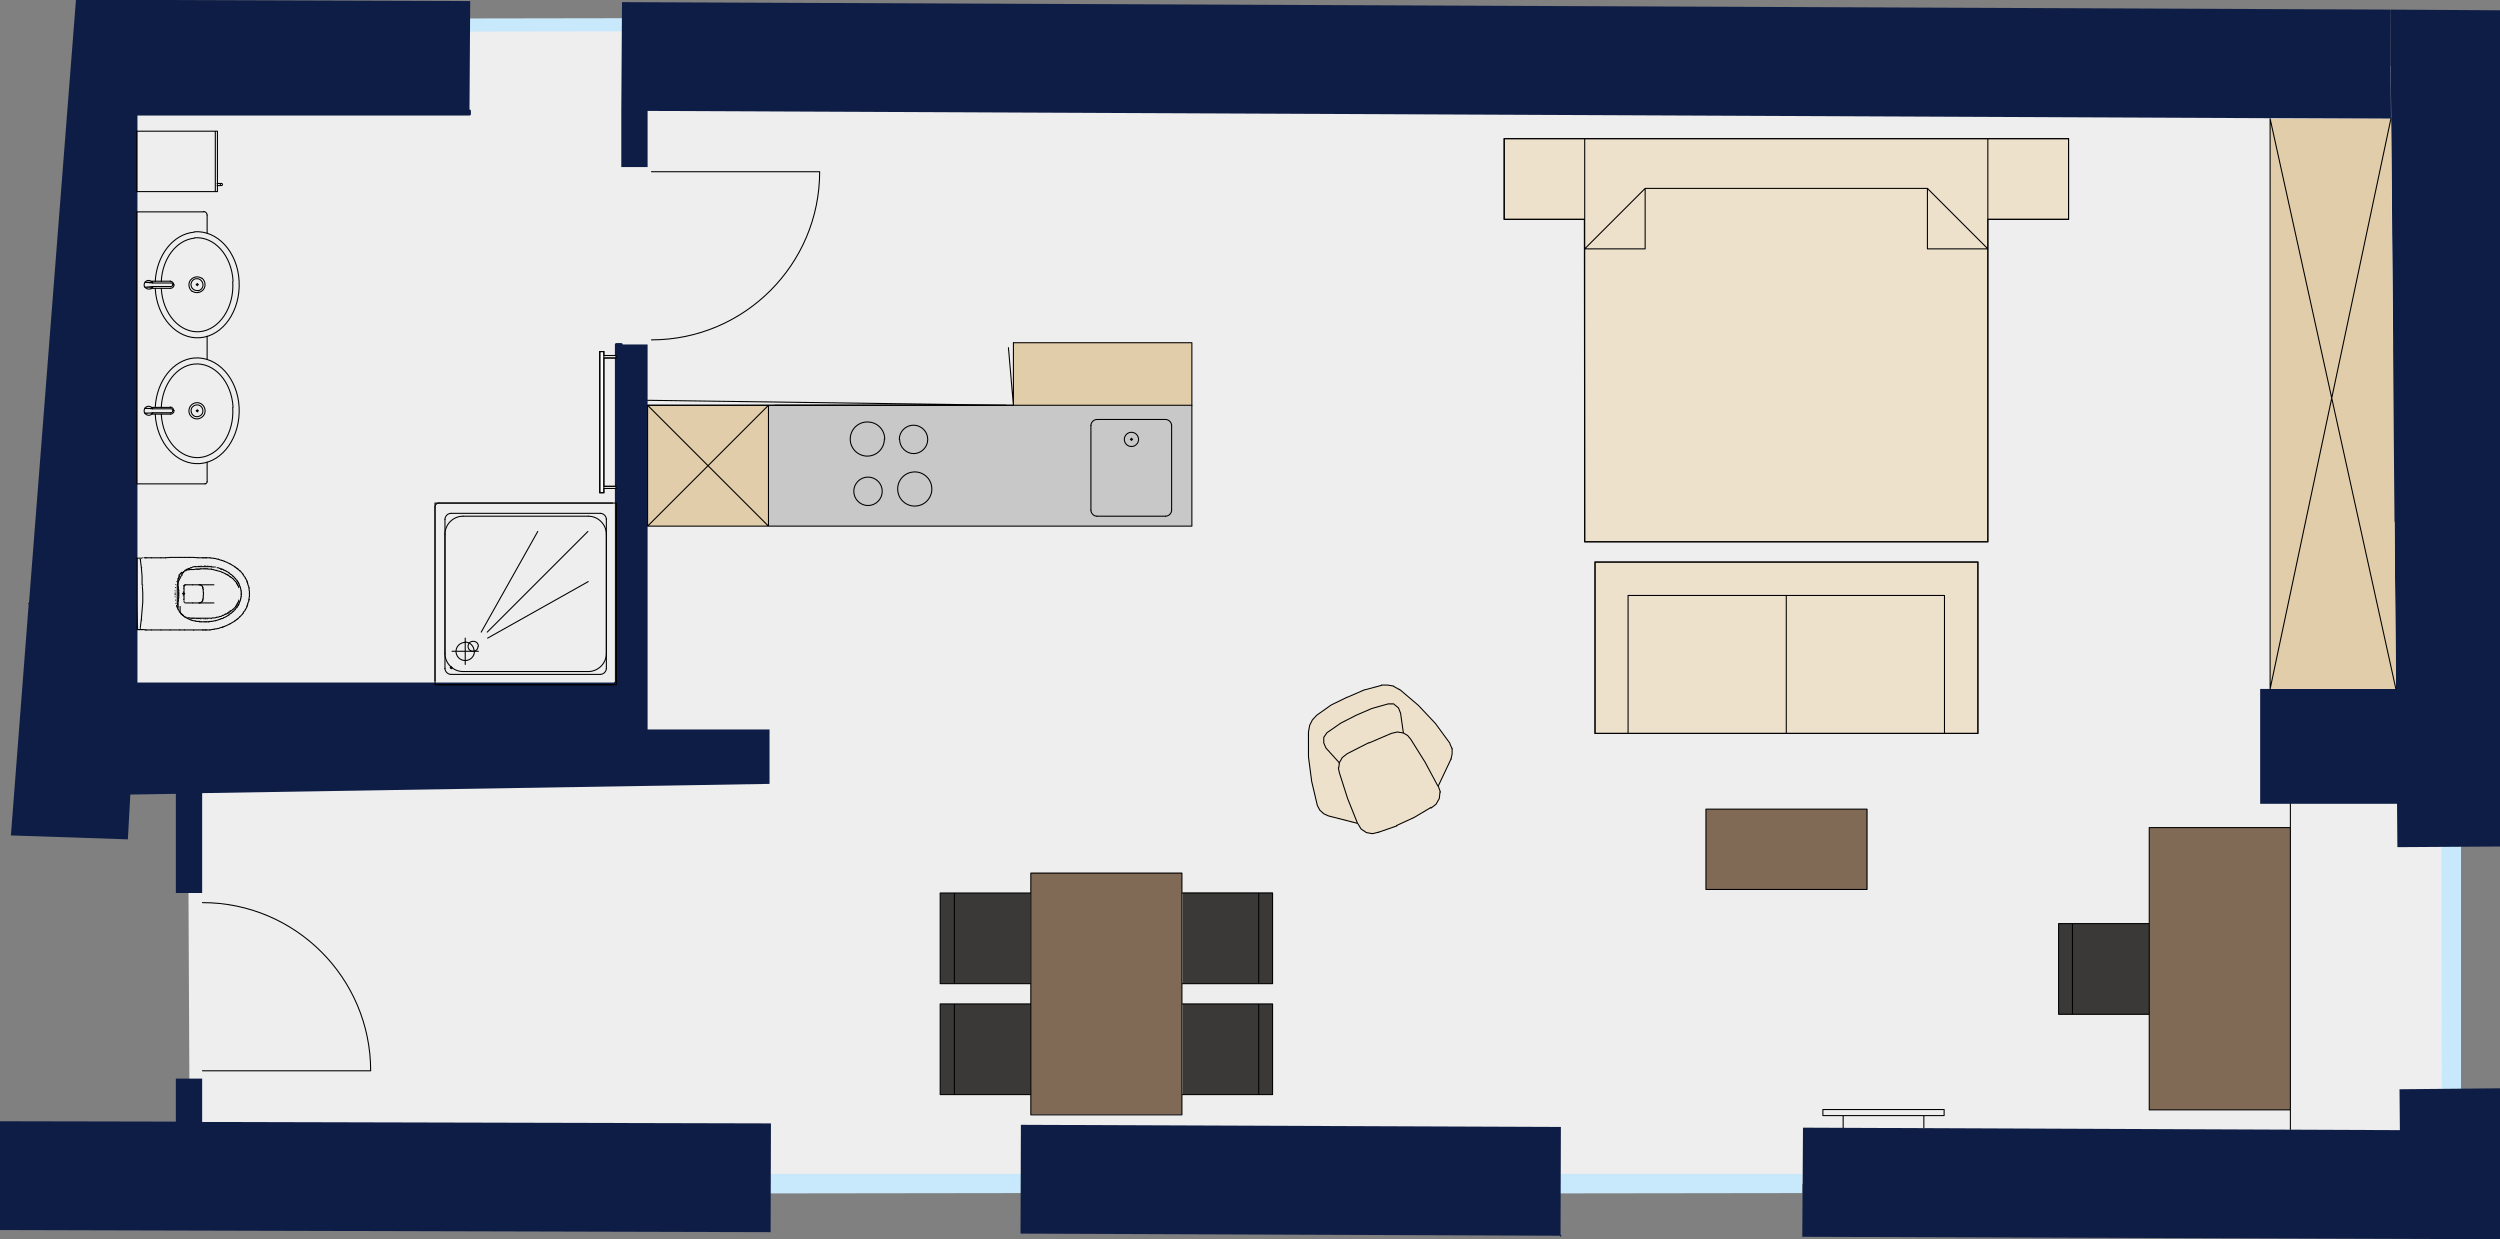<?xml version="1.0" encoding="UTF-8"?>
<svg preserveAspectRatio="xMidYMid slice" width="700px" height="347px" xmlns="http://www.w3.org/2000/svg" id="Ebene_1" data-name="Ebene 1" version="1.1" viewBox="0 0 703.7 348.6">
  <rect x="0" y="0" width="703.7" height="348.6" fill="#808080" stroke="none"/>
  <defs>
    <style>
      .cls-1 {
        fill: #fff;
      }

      .cls-1, .cls-2, .cls-3, .cls-4, .cls-5 {
        stroke: #000;
      }

      .cls-1, .cls-2, .cls-4, .cls-5 {
        stroke-width: .3px;
      }

      .cls-1, .cls-4, .cls-5 {
        stroke-miterlimit: 10;
      }

      .cls-6 {
        fill: #eee;
      }

      .cls-6, .cls-7, .cls-8, .cls-9, .cls-10, .cls-11, .cls-12, .cls-13 {
        stroke-width: 0px;
      }

      .cls-2 {
        stroke-linecap: round;
        stroke-linejoin: round;
      }

      .cls-2, .cls-4 {
        fill: none;
      }

      .cls-3 {
        fill: #8c6e32;
        stroke-miterlimit: 10;
        stroke-width: .3px;
      }

      .cls-7 {
        fill: #c8e8fb;
      }

      .cls-7, .cls-8 {
        fill-rule: evenodd;
      }

      .cls-8 {
        fill: #0e1d45;
      }

      .cls-9 {
        fill: #3a3938;
      }

      .cls-10 {
        fill: #806a56;
      }

      .cls-11 {
        fill: #e2cdaa;
      }

      .cls-12 {
        fill: #c8c8c8;
      }

      .cls-5, .cls-13 {
        fill: #eee1cc;
      }
    </style>
  </defs>
  <g id="BGs_Aps" data-name="BGs Aps">
    <path class="cls-6" d="M37.2,5.1l153.5,1.9,508.1,12.2,4.9,137.8-15.3,75.4,2.2,92.3s-33,10.7-34.3,11.1-137.8-2.7-137.8-2.7h-222.1l-243.7-.9.9-8.3-.5-106.3-20.7-6.8-3.1-74.8L37.1,5.3v-.2Z"></path>
  </g>
  <g id="Glas">
    <polyline class="cls-7" points="127.1 5.2 188.1 5.1 188.1 8.8 127.1 8.9 127.1 5.2"></polyline>
    <polyline class="cls-7" points="687.1 307.4 687 234 692.5 234 692.5 307.4 687.1 307.4"></polyline>
    <polyline class="cls-7" points="507.2 335.6 433.9 335.7 433.9 330.2 507.2 330.2 507.2 335.6"></polyline>
    <polyline class="cls-7" points="288.6 335.6 215.2 335.7 215.2 330.2 288.6 330.2 288.6 335.6"></polyline>
  </g>
  <g id="Mauern">
    <g>
      <polygon class="cls-8" points="439.2 347.3 439.3 317 287.4 316.4 287.3 347 439 347.6 439.2 347.9 439.5 347.6 439.2 347.3 439.2 347.3"></polygon>
      <path class="cls-8" d="M36.2,236.1l.7-12.6,12.8-.2v27.9h7.4v-28.1l159.6-2.6v-15.3h-34.3v-108.3h-7c0-.2-.2-.4-.4-.4h-1.4c-.2,0-.4.2-.4.4v94.8l-.3.3H38.9v-14.7c.1,0,.2-.1.2-.2l-.2-6.7V32.5h93.4c.2,0,.4-.2.4-.4v-.9c0-.2-.2-.4-.4-.4s0,0,0,0l.2-30.5L44.6,0h-23c0-.1-13.2,169.5-13.2,169.5h0l-.3.2.2.3-5,65,32.8,1.1h0ZM117.8,31.2l-77-.5h0l77,.5Z"></path>
      <polygon class="cls-8" points="706.5 318 706.4 306.1 675.2 306.4 675.3 317.9 507.4 317.2 507.2 347.9 706.9 348.6 707 318 685.1 317.9 706.5 318"></polygon>
      <polygon class="cls-8" points="175 47 182.4 47 182.4 31.2 672.8 33.4 672.6 2.7 175.2 .6 175 31.2 175 31.2 175 47"></polygon>
      <polygon class="cls-8" points="57.1 303.4 49.7 303.4 49.7 315.5 .2 315.4 0 346 217 346.6 217.1 316 57.1 315.6 57.1 303.4"></polygon>
      <polygon class="cls-8" points="673.4 95.7 673.4 146.8 673.8 146.8 674.2 193.8 636 193.8 636 226.1 674.5 226.1 674.6 238.3 705.8 238.1 705.3 189.2 725.2 189 724.8 142.4 724.4 142.4 724.4 95.7 724.4 95.7 723.7 10.3 703.8 10.3 704.5 95.7 704.5 95.7 703.8 2.9 672.6 2.7 673.4 95.7 673.4 95.7"></polygon>
    </g>
  </g>
  <g id="BGs_Möbel" data-name="BGs Möbel">
    <rect class="cls-5" x="448.9" y="158.1" width="107.7" height="48.2"></rect>
    <polygon class="cls-5" points="446 152.4 559.4 152.4 559.4 61.7 582.1 61.7 582.1 39 423.4 39 423.4 61.7 445.9 61.7 446 152.4"></polygon>
    <polygon class="cls-11" points="638.8 33.4 638.8 193.8 674.2 193.8 672.8 33.4 638.8 33.4"></polygon>
    <rect class="cls-11" x="285.3" y="96.4" width="50.2" height="17.6"></rect>
    <rect class="cls-11" x="182.4" y="114" width="34" height="34"></rect>
    <rect class="cls-12" x="216.4" y="114" width="119.1" height="34"></rect>
    <rect class="cls-10" x="480.1" y="227.6" width="45.4" height="22.7"></rect>
    <polygon class="cls-13" points="388.3 234.2 392.8 232.6 396.5 230.9 399.8 229.1 403.4 226.9 404.6 225.6 405 225 405.4 222.8 405.1 221.6 401.9 215.9 405 220.7 406.7 217 408.3 213.8 408.6 210.3 406.5 207.1 402.7 202.3 399.6 199 397 196.7 393.7 194 391.4 192.7 389.2 192.7 387 193.2 383.9 194 380.2 195.7 377.1 197.2 373.4 199.2 370.4 201.4 369 203.1 368.5 204.2 367.9 206.7 368.2 213.2 369.2 220.3 370.8 226.9 371.4 228 372.2 228.9 373.5 229.7 376.6 230.5 382.1 231.8 383.1 233.4 384.5 234.4 385.4 234.6 386.3 234.7 388.3 234.2"></polygon>
    <rect class="cls-10" x="290.2" y="245.5" width="42.5" height="68"></rect>
    <rect class="cls-9" x="332.9" y="251.1" width="25.4" height="25.6"></rect>
    <rect class="cls-9" x="332.9" y="282.4" width="25.4" height="25.5"></rect>
    <rect class="cls-9" x="264.7" y="251.2" width="25.4" height="25.5"></rect>
    <rect class="cls-9" x="264.7" y="282.4" width="25.5" height="25.5"></rect>
    <rect class="cls-9" x="579.3" y="259.8" width="25.6" height="25.6"></rect>
    <rect class="cls-10" x="604.8" y="232.8" width="39.7" height="79.4"></rect>
  </g>
  <g id="Möbel_etc." data-name="Möbel etc.">
    <line class="cls-4" x1="218.1" y1="114" x2="283.3" y2="114"></line>
    <path class="cls-2" d="M244.2,128.3c2.7,0,4.8-2.2,4.8-4.8M239.4,123.5c0,2.7,2.2,4.8,4.8,4.8M244.2,118.7c-2.7,0-4.8,2.2-4.8,4.8M249.1,123.5c0-2.7-2.2-4.8-4.8-4.8"></path>
    <path class="cls-2" d="M262.3,136.9c-.3-2.6-2.8-4.5-5.4-4.1M258.2,142.3c2.6-.3,4.5-2.8,4.1-5.4M252.8,138.2c.3,2.6,2.8,4.5,5.4,4.1M256.9,132.8c-2.6.3-4.5,2.8-4.1,5.4"></path>
    <path class="cls-2" d="M257.2,127.6c2.2,0,4-1.8,4-4M253.3,123.6c0,2.2,1.8,4,4,4M257.2,119.6c-2.2,0-4,1.8-4,4M261.2,123.6c0-2.2-1.8-4-4-4"></path>
    <path class="cls-2" d="M244.4,142.2c2.2,0,4-1.8,4-4M240.4,138.2c0,2.2,1.8,4,4,4M244.4,134.2c-2.2,0-4,1.8-4,4M248.4,138.2c0-2.2-1.8-4-4-4"></path>
    <path class="cls-2" d="M329.8,119.7c0-.9-.8-1.7-1.7-1.7"></path>
    <path class="cls-2" d="M328.1,145.2c.9,0,1.7-.8,1.7-1.7"></path>
    <path class="cls-2" d="M307.1,143.5c0,.9.8,1.7,1.7,1.7"></path>
    <path class="cls-2" d="M308.8,118c-.9,0-1.7.8-1.7,1.7"></path>
    <path class="cls-2" d="M318.5,121.6c-1.1,0-2,.9-2,2M320.5,123.6c0-1.1-.9-2-2-2M318.5,125.6c1.1,0,2-.9,2-2M316.5,123.6c0,1.1.9,2,2,2"></path>
    <path class="cls-2" d="M335.5,145.2v2.8M335.5,114v31.2M301.5,148h34M335.5,114h-34M308.8,118h19.3M307.1,143.5v-23.8M328.1,145.2h-19.3M329.8,119.7v23.8M268,114h33.5M301.5,148h-33.5M234,148h34M234,114h34M216.4,116.8v-2.8M216.4,148v-2.8M216.4,114h17.6M234,148h-17.6M182.4,148l34-34M216.4,148h-34v-34h34v34l-34-34"></path>
    <polyline class="cls-2" points="285.3 96.4 335.5 96.4 335.5 114"></polyline>
    <path class="cls-2" d="M67,160h0M66.8,159.8h0M66.3,159.5h0M64.9,158.6h0M63.4,157.9h0M62.9,157.7h0M62.6,157.6h0M61.7,157.3h0M60.5,157.1h0M59.3,156.9h0M58.4,156.9h0M58.1,156.9h0M57.9,156.9h0M57.5,156.9h0M57.2,156.9h0M55.9,156.8h0M53.4,156.8h0M52.1,156.8h0M50.8,156.8h0M48.1,156.8h0M46.8,156.9h0M45.5,156.9h0M42.8,156.9h0M41.4,156.9h0M41.1,156.9h0M40.4,156.9h0M40.1,157h0M40,157h0M40,157h0M39.8,157h0M39.6,157h0M39.5,157h0M39.3,157h0M39.1,157h0M39,157h0M38.9,157h0M38.8,157h0M38.8,157h0M38.7,157h0M38.7,157.1h0M38.7,157.1h0M56.2,164.5h4.2M56.2,169.6h4.2M38.8,157v20.1"></path>
    <path class="cls-2" d="M39.3,177.1h0M39.5,177.1h0M39.6,177.1h0M39.8,177.1h0M40,177.1h0M40.1,177.1h0M40.1,177.1h0M40.4,177.1h0M41.1,177.2h0M41.4,177.2h0M42.8,177.2h0M45.5,177.2h0M48.1,177.2h0M50.8,177.2h0M52.1,177.2h0M54.7,177.3h0M57.2,177.2h0M57.5,177.2h0M57.9,177.2h0M58.1,177.2h0M58.4,177.2h0M59.3,177.2h0M60.5,177h0M61.7,176.8h0M62.6,176.5h0M62.9,176.4h0M63.4,176.2h0M64.9,175.5h0M66.3,174.6h0M66.8,174.3h0M67,174.1h0M67.7,173.5h0M68.6,172.5h0M69.3,171.5h0M69.7,170.6h0M69.8,170.3h0M69.9,169.9h0M70.3,168.7h0M70.4,167.5h0M70.4,167h0M70.4,166.6h0M70.3,165.4h0M69.9,164.1h0M69.8,163.7h0M69.7,163.5h0M69.3,162.6h0M68.6,161.5h0M67.7,160.6h0"></path>
    <polyline class="cls-2" points="40.8 156.9 41.1 156.9 41.4 156.9 42.8 156.9 44.1 156.9 45.5 156.9 46.8 156.9 48.1 156.8 49.5 156.8 50.8 156.8 52.1 156.8 53.4 156.8 54.7 156.8 55.9 156.9 57.2 156.9 57.5 156.9 57.7 156.9 57.9 156.9 58.1 156.9 58.5 156.9 58.9 156.9 59.1 156.9 59.4 156.9 59.6 157 59.9 157 60.2 157 60.5 157.1 60.8 157.1 61.1 157.2 61.4 157.3 61.7 157.3 61.9 157.4 62.1 157.5 62.5 157.6 62.9 157.7 63.1 157.8 63.4 157.9 64.1 158.2 64.3 158.3 64.5 158.4 64.7 158.5 64.9 158.6 65.1 158.7 65.3 158.8 65.4 158.9 65.6 159 66.3 159.4 66.5 159.6 66.8 159.8 66.9 159.9 67.1 160"></polyline>
    <polyline class="cls-2" points="67.1 160 67.4 160.3 67.5 160.4 67.6 160.5 67.7 160.5 67.8 160.6 68 160.8 68.2 161.1 68.3 161.2 68.4 161.3 68.5 161.4 68.6 161.6 68.7 161.7 68.7 161.8 68.8 161.9 68.9 162.1 69.1 162.3 69.2 162.5 69.2 162.6 69.3 162.7 69.4 162.8 69.4 162.9 69.5 163 69.7 163.4 69.7 163.6 69.8 163.7 69.8 163.9 69.9 164 69.9 164.2 70 164.5 70.1 164.8 70.2 164.9 70.2 165.1 70.2 165.2 70.3 165.4 70.3 165.5 70.3 165.7 70.3 165.8 70.3 166 70.4 166.3 70.4 166.6 70.4 166.8 70.4 167 70.4 167.3 70.4 167.5 70.4 167.8 70.3 168.1 70.3 168.3 70.3 168.4 70.3 168.6 70.3 168.7"></polyline>
    <polyline class="cls-2" points="70.3 168.7 70.2 168.9 70.2 169 70.2 169.2 70.1 169.3 70 169.6 69.9 169.9 69.9 170.1 69.8 170.2 69.8 170.3 69.7 170.5 69.7 170.7 69.5 171.1 69.4 171.2 69.4 171.3 69.3 171.4 69.2 171.5 69.2 171.6 69.1 171.8 68.9 172 68.8 172.1 68.7 172.3 68.7 172.4 68.6 172.5 68.5 172.7 68.4 172.8 68.3 172.9 68.2 173 68 173.2 67.8 173.4 67.7 173.5 67.6 173.6 67.5 173.7 67.4 173.8 67.1 174.1 66.9 174.2 66.8 174.3 66.5 174.5 66.3 174.7 65.6 175.1 65.4 175.2 65.3 175.3 65.1 175.4 64.9 175.5 64.7 175.6 64.5 175.7 64.3 175.8 64.1 175.9 63.4 176.2 63.1 176.3 62.9 176.4"></polyline>
    <polyline class="cls-2" points="62.9 176.4 62.5 176.5 62.1 176.6 61.9 176.7 61.7 176.8 61.4 176.8 61.1 176.9 60.8 176.9 60.5 177 60.2 177 59.9 177.1 59.6 177.1 59.4 177.2 59.1 177.2 58.9 177.2 58.5 177.2 58.1 177.2 57.9 177.2 57.7 177.2 57.5 177.2 57.2 177.2 54.7 177.2 52.1 177.2 50.8 177.2 49.5 177.2 48.1 177.2 46.8 177.2 45.5 177.2 44.1 177.2 42.8 177.2 41.4 177.2 41.1 177.2 40.8 177.1 40.4 177.1 40.1 177.1 40.1 177.1 40.1 177.1 40.1 177.1 40 177.1 40 177.1 39.9 177.1 39.8 177.1 39.7 177.1 39.6 177.1 39.5 177.1 39.5 177.1 39.4 177.1 39.3 177.1 39.2 177.1 39.1 177.1 39 177.1"></polyline>
    <path class="cls-2" d="M62.1,174.2h0M60.9,174.6h0M59.7,174.8h0M59.3,174.8h0M59,174.9h0M58.4,174.9h0M58.1,174.9h0M57.7,174.9h0M56.8,174.9h0M56.4,174.9h0M56.4,174.8h0M56.4,174.8h0M56.1,174.8h0M55.2,174.7h0M54,174.4h0M52.9,173.9h0M52.2,173.5h0M51.9,173.3h0M51.7,173.1h0M51.3,172.7h0M50.7,172h0M50.3,171.3h0M50,170.5h0M49.7,169.7h0M49.6,168.8h0M49.5,167.9h0M49.5,167.3h0M49.5,167.1h0M49.5,166.8h0M49.5,166.2h0M49.6,165.3h0M49.7,164.4h0M50,163.6h0M50.3,162.8h0M50.7,162.1h0M51.3,161.4h0M51.7,161h0M51.9,160.8h0"></path>
    <path class="cls-2" d="M55.2,159.4h0M56.1,159.3h0M56.4,159.3h0M56.4,159.3h0M56.4,159.3h0M56.8,159.2h0M57.7,159.2h0M58.1,159.2h0M58.7,159.2h0M59.3,159.3h0M59.7,159.3h0M60.9,159.5h0M62.1,159.9h0M62.5,160.1h0M62.5,160.1h0M62.5,160.1h0M62.7,160.1h0M63.2,160.4h0M63.9,160.7h0M64.6,161.1h0M65.2,161.6h0M65.8,162.1h0M66.4,162.7h0M66.9,163.3h0M67.2,163.8h0M67.3,163.9h0M67.4,164.1h0M67.6,164.7h0M67.9,165.4h0M68.1,166.2h0M68.1,166.8h0M68.1,167.1h0M68.1,167.3h0M68.1,167.9h0M67.9,168.7h0M67.6,169.4h0M67.4,170h0M67.3,170.2h0M67.2,170.3h0M66.9,170.8h0M66.4,171.4h0M65.8,172h0M65.2,172.5h0M64.6,173h0M63.9,173.4h0M63.2,173.7h0M62.7,174h0M62.5,174h0M62.5,174h0M62.5,174h0"></path>
    <path class="cls-2" d="M51.9,160.8h0v.2c-.1,0-.3.2-.3.2h0v.2h-.1c0,.1-.1.3-.1.3v.2c-.1,0-.3.2-.3.2v.2c-.1,0-.2.2-.2.2v.2c-.1,0-.2.2-.2.2v.2l-.2.2v.2l-.2.2v.4c-.1,0-.1.2-.1.2v.2c-.1,0-.1.2-.1.2v5.2c.1,0,.1.2.1.2M52.2,160.6h0M52.9,160.2h0M54,159.7h0"></path>
    <polyline class="cls-2" points="49.9 170.3 50 170.5 50 170.7 50.1 170.9 50.2 171.1 50.3 171.3 50.4 171.5 50.5 171.6 50.6 171.8 50.7 172 50.9 172.2 51 172.4 51.1 172.5 51.2 172.7 51.3 172.7 51.4 172.8 51.4 172.9 51.5 172.9 51.7 173.1 51.8 173.2 51.9 173.3 52.1 173.4 52.2 173.5 52.5 173.7 52.6 173.8 52.8 173.8 52.9 173.9 53 173.9 53.2 174.1 53.5 174.2 53.8 174.3 54 174.4 54.3 174.5 54.6 174.6 54.9 174.6 55.2 174.7 55.4 174.7 55.5 174.8 55.6 174.8 56.1 174.8 56.2 174.8 56.4 174.8 56.4 174.8 56.4 174.9 56.8 174.9 57.3 174.9 57.7 174.9 58.1 174.9 58.4 174.9 58.7 174.9 59 174.9"></polyline>
    <polyline class="cls-2" points="59 174.9 59.3 174.8 59.5 174.8 59.8 174.8 60.3 174.7 60.6 174.6 60.9 174.6 61.2 174.5 61.5 174.4 62.1 174.2 62.3 174.1 62.5 174 62.5 174 62.5 174 62.7 174 63 173.9 63.3 173.7 63.6 173.6 63.9 173.4 64.3 173.2 64.6 173 64.9 172.7 65.1 172.6 65.2 172.5 65.4 172.4 65.5 172.3 65.7 172.1 65.8 172 66 171.9 66.1 171.7 66.2 171.6 66.4 171.4 66.5 171.3 66.6 171.1 66.7 171 66.9 170.9 66.9 170.7 67 170.6 67.2 170.4 67.3 170.2 67.3 170.1 67.4 170 67.5 169.7 67.6 169.6 67.6 169.6 67.6 169.4 67.7 169.2 67.8 169.1 67.8 168.9 67.9 168.7 67.9 168.5"></polyline>
    <polyline class="cls-2" points="67.9 168.5 68 168.3 68 168.1 68 167.9 68.1 167.7 68.1 167.6 68.1 167.3 68.1 167.1 68.1 166.8 68.1 166.5 68.1 166.4 68 166.2 68 166 68 165.8 67.9 165.6 67.9 165.4 67.8 165.2 67.8 165 67.7 164.9 67.6 164.7 67.6 164.5 67.5 164.5 67.5 164.4 67.4 164.1 67.3 163.9 67.2 163.7 67 163.5 66.9 163.4 66.9 163.2 66.7 163.1 66.6 163 66.5 162.8 66.4 162.7 66.2 162.5 66.1 162.4 66 162.2 65.8 162.1 65.7 162 65.5 161.8 65.4 161.7 65.2 161.6 65.1 161.5 64.9 161.4 64.6 161.1 64.3 160.9 63.9 160.7 63.6 160.5 63.3 160.4 63 160.2 62.7 160.1 62.5 160.1"></polyline>
    <path class="cls-2" d="M50.3,170.7h0M50.3,170.9h0M50.4,171.4h0M50.7,172.1h0M51.2,172.6h0M51.6,173h0M51.8,173.1h0M60.6,159.5h-.9c0-.1-.2-.1-.2-.1h-4.8c0,.1-.3.1-.3.1l-.3.2h-.3c0,.1-.3.2-.3.2h-.3c0,.1-.2.2-.2.2h-.2c0,.1-.1.1-.1.1h0c0,.1-.3.3-.3.3h-.1c0,.1-.1.2-.1.2M62.5,160.1h-.2l-.2-.2-.5-.2h-.3"></path>
    <path class="cls-2" d="M51.8,173.1h-.2c0-.1-.2-.3-.2-.3h-.1c0-.1-.1-.2-.1-.2h-.1c0-.1-.1-.3-.1-.3h-.1v-.2h0v-.2h0v-.2h0v-.2h0v-.2h0v-.2h0v-.3h0v-.2M51.8,161h0M51.6,161.1h0M51.2,161.5h0M50.7,162h0M50.4,162.7h0M50.3,163.2h0M50.3,163.4h0M50.3,163.5h0M50.3,163.9h0M50.3,164.3h0M50.3,164.8h0M50.4,165.2h0M50.4,165.7h0M50.5,166.1h0M50.5,166.6h0M50.5,166.9h0M50.5,167.1h0M50.5,167.2h0M50.5,167.5h0M50.5,168h0M50.4,168.4h0M50.4,168.9h0M50.3,169.3h0M50.3,169.8h0M50.3,170.2h0M50.3,170.6h0"></path>
    <polyline class="cls-2" points="50.3 170.8 50.3 170.7 50.3 170.5 50.3 170.4 50.3 170.2 50.3 170 50.3 169.8 50.3 169.5 50.3 169.3 50.4 169.1 50.4 168.9 50.4 168.6 50.4 168.4 50.5 168.2 50.5 168 50.5 167.7 50.5 167.5 50.5 167.3 50.5 167.2 50.5 167.1 50.5 166.9 50.5 166.8 50.5 166.6 50.5 166.4 50.5 166.1 50.5 165.9 50.4 165.7 50.4 165.5 50.4 165.2 50.4 165 50.3 164.8 50.3 164.6 50.3 164.3 50.3 164.1 50.3 163.9 50.3 163.7 50.3 163.6 50.3 163.4 50.3 163.3 50.3 163.2 50.3 163.1 50.3 163 50.4 162.9 50.4 162.8 50.4 162.7 50.4 162.7 50.4 162.6 50.5 162.5 50.5 162.4 50.6 162.4 50.6 162.3"></polyline>
    <path class="cls-2" d="M67.4,165.3h0v-.4M52.3,160.5h0M52.6,160.5h0M53.4,160.3h0M54.2,160.2h0M54.5,160.2h0M54.8,160.2h0M55.5,160.1h0M55.8,160.1h0M55.9,160.1h0M56.2,160.1h0M56.3,160.1h0M56.7,160h0M57.6,160h0M58.1,160h0M58.5,160h0M59.7,160.1h0M61.2,160.4h0M62.8,161h0M63.8,161.5h0M64.2,161.7h0M64.2,161.7h0M64.3,161.7h0M64.5,161.9h0M64.9,162.2h0M65.1,162.3h0M65.7,162.7h0M66.5,163.6h0M66.8,164.1h0M66.9,164.2h0M67,164.4h0M67.1,164.6h0M67.3,164.9h0M67.4,165.1h0M67.4,165.2h0M67.4,165.3h0M50.6,162.3h0v-.2h0v-.2h0v-.2h.2c0-.1.1-.3.1-.3h.1c0-.1.1-.2.1-.2l.2-.2h.2"></path>
    <polyline class="cls-2" points="67.3 164.9 67.2 164.8 67.1 164.6 67 164.4 66.9 164.2 66.8 164.1 66.8 164 66.7 163.8 66.6 163.7 66.5 163.6 66.3 163.4 66.1 163.2 65.9 162.9 65.6 162.7 65.4 162.5 65.1 162.3 64.9 162.2 64.7 162 64.5 161.9 64.3 161.7 64.2 161.7 64.2 161.7 63.8 161.5 63.3 161.2 63 161.1 62.7 161 62.4 160.8 62 160.7 61.6 160.6 61.2 160.5 60.8 160.4 60.5 160.3 60.1 160.2 59.7 160.1 59.4 160.1 59.1 160.1 58.5 160 58.1 160 57.6 160 57.2 160 56.7 160 56.3 160.1 56.2 160.1 56.1 160.1 55.9 160.1 55.8 160.1 55.5 160.1 55.2 160.1 54.8 160.2 54.5 160.2 54.2 160.2"></polyline>
    <path class="cls-2" d="M67.4,168.8h0v.4l-.2.2v.2l-.2.2v.2l-.2.2h0v.2M52.3,173.6h0M52.6,173.6h0M53.4,173.8h0M54.2,173.9h0M54.5,173.9h0M54.8,173.9h0M55.5,174h0M55.8,174h0M55.9,174h0M56.2,174h0M56.3,174h0M56.7,174.1h0M57.6,174.1h0M58.1,174.1h0M58.5,174.1h0M59.7,174h0M61.2,173.7h0M62.8,173.1h0M63.8,172.6h0M64.2,172.4h0M64.2,172.4h0M64.3,172.4h0M64.5,172.2h0M64.9,171.9h0M65.1,171.8h0M65.7,171.4h0M66.5,170.5h0M66.8,170h0M66.9,169.9h0M67,169.7h0M67.1,169.5h0M67.3,169.2h0M67.4,169h0M67.4,168.9h0M67.4,168.8h0M54.2,160.2h-.8c0,.1-.4.1-.4.1h-.4c0,.1-.3.1-.3.1"></path>
    <path class="cls-2" d="M40.1,159.7h0M39.7,157.3h0M66.7,170.3h0v.2l-.2.2-.2.2-.2.2-.2.2-.2.2-.3.2-.2.2h-.2c0,.1-.2.3-.2.3h-.2v.2h0l-.4.2-.5.2h-.3c0,.1-.3.3-.3.3h-.3c0,.1-.4.3-.4.3h-.4c0,.1-.4.2-.4.2h-.4l-.4.2h-.8c0,.1-.3.1-.3.1h-5.9c0-.1-.4-.1-.4-.1h-.3"></path>
    <path class="cls-2" d="M52.5,169.6h1.8M52.5,169.6h0M52.3,169.6h0M52.2,169.5h0M52,169.3h0M52,169.2h0M52,169.1h0M51.9,168.6h0M51.8,167.6h0M51.8,166.5h0M51.9,165.5h0M52,164.9h0M52,164.9h0M52,164.7h0M52.2,164.6h0M52.3,164.5h0M52.5,164.5h0M54.4,164.5h0M56.3,164.5h0M56.6,164.5h0M57,164.7h0M57.2,165.1h0M57.3,165.3h0M57.3,165.5h0M57.4,165.8h0M57.5,166.6h0M57.5,167.4h0M57.4,168.2h0M57.3,168.6h0M57.3,168.7h0M57.2,169h0M57,169.3h0M56.6,169.5h0M56.3,169.6h0M54.4,169.6h0M52.5,169.6h0M39.7,157.3l.3,2.4.2,2.4v2.4c.1,0,.2,2.4.2,2.4v2.4l-.2,2.4-.2,2.4-.3,2.4M39.7,176.8h0M40.1,174.4h0M40.4,169.5h0M40.4,167.1h0M40.4,164.6h0"></path>
    <polyline class="cls-2" points="54.4 169.6 56.2 169.6 56.3 169.6 56.3 169.6 56.4 169.6 56.5 169.6 56.5 169.6 56.6 169.6 56.6 169.5 56.6 169.5 56.7 169.5 56.7 169.5 56.8 169.5 56.8 169.4 56.8 169.4 56.9 169.4 56.9 169.4 57 169.3 57 169.3 57 169.3 57.1 169.2 57.1 169.2 57.1 169.1 57.2 169.1 57.2 169.1 57.2 169 57.2 169 57.2 168.9 57.3 168.9 57.3 168.9 57.3 168.8 57.3 168.7 57.3 168.7 57.3 168.6 57.4 168.2 57.4 167.8 57.4 167.4 57.5 167 57.4 166.6 57.4 166.2 57.4 165.8 57.3 165.5 57.3 165.4 57.3 165.3 57.3 165.3 57.3 165.2 57.3 165.2 57.2 165.1 57.2 165.1 57.2 165 57.2 165"></polyline>
    <polyline class="cls-2" points="57.2 165 57.2 165 57.1 164.9 57.1 164.9 57.1 164.9 57 164.8 57 164.8 57 164.8 56.9 164.7 56.9 164.7 56.8 164.7 56.8 164.6 56.8 164.6 56.7 164.6 56.7 164.6 56.6 164.5 56.6 164.5 56.6 164.5 56.5 164.5 56.5 164.5 56.4 164.5 56.3 164.5 56.3 164.5 56.2 164.5 54.4 164.5 52.5 164.5 52.5 164.5 52.5 164.5 52.4 164.5 52.4 164.5 52.4 164.5 52.4 164.5 52.4 164.5 52.3 164.5 52.3 164.5 52.3 164.5 52.3 164.5 52.3 164.5 52.2 164.6 52.2 164.6 52.2 164.6 52.2 164.6 52.2 164.6 52.1 164.6 52.1 164.7 52.1 164.7 52.1 164.7 52.1 164.7 52.1 164.7 52 164.7 52 164.8"></polyline>
    <path class="cls-2" d="M172.5,141.5h-48.8M173.6,191.4v-48.8M123.7,192.6h48.8M52,164.8h0v4h0"></path>
    <path class="cls-2" d="M130.5,188.9h35.2M125.4,150.3v33.5M165.7,145.2h-35.2M170.8,183.8v-33.5M122.6,142.7v48.8"></path>
    <path class="cls-2" d="M123.7,141.5c-.6,0-1.1.5-1.1,1.1"></path>
    <path class="cls-2" d="M170.8,150.3c0-2.8-2.3-5.1-5.1-5.1"></path>
    <path class="cls-2" d="M130.5,145.2c-2.8,0-5.1,2.3-5.1,5.1"></path>
    <path class="cls-2" d="M125.4,183.8c0,2.8,2.3,5.1,5.1,5.1"></path>
    <path class="cls-2" d="M165.7,188.9c2.8,0,5.1-2.3,5.1-5.1"></path>
    <path class="cls-2" d="M131.1,185.8c1.4,0,2.6-1.1,2.6-2.6M128.5,183.2c0,1.4,1.1,2.6,2.6,2.6M131.1,180.7c-1.4,0-2.6,1.1-2.6,2.6M133.6,183.2c0-1.4-1.1-2.6-2.6-2.6"></path>
    <path class="cls-2" d="M127.4,183.2h7.4M131.1,179.5v7.4"></path>
    <path class="cls-2" d="M134.8,181.8c0-.8-.6-1.4-1.4-1.4M133.3,183.2c.8,0,1.4-.6,1.4-1.4M131.9,181.8c0,.8.6,1.4,1.4,1.4M133.3,180.4c-.8,0-1.4.6-1.4,1.4"></path>
    <path class="cls-2" d="M125.4,188c0,.9.8,1.7,1.7,1.7"></path>
    <path class="cls-2" d="M127.1,144.4c-.9,0-1.7.8-1.7,1.7"></path>
    <path class="cls-2" d="M170.8,146.1c0-.9-.8-1.7-1.7-1.7"></path>
    <path class="cls-2" d="M169.1,189.7c.9,0,1.7-.8,1.7-1.7"></path>
    <path class="cls-2" d="M173.6,192.6h-51M122.6,141.5v51M122.6,141.5h51M151.5,149.5l-15.9,28.3M165.7,163.6l-28.3,15.9M137.3,177.8l28.3-28.3M170.8,188v-42M127.1,189.7h42M169.1,144.4h-42M125.4,146.1v42M173.6,141.5v51"></path>
    <path class="cls-2" d="M183.5,95.6c26.1,0,47.3-21.2,47.3-47.3h-47.3"></path>
    <path class="cls-2" d="M48.3,80.6c.3,0,.5-.2.5-.5"></path>
    <path class="cls-2" d="M48.9,80.1c0-.3-.2-.5-.5-.5"></path>
    <path class="cls-2" d="M48.2,81.1c.5,0,1-.4,1-1"></path>
    <path class="cls-2" d="M49.1,80.1c0-.5-.4-1-1-1"></path>
    <path class="cls-2" d="M42.6,81.3c.3-.1.5-.4.6-.6M40.9,80.6c.3.6,1.1.9,1.7.6M41.5,79c-.6.3-.9,1.1-.6,1.7M43.2,79.6c-.3-.6-1.1-.9-1.7-.6"></path>
    <path class="cls-2" d="M48.3,116.1c.3,0,.5-.2.5-.5"></path>
    <path class="cls-2" d="M48.9,115.5c0-.3-.2-.5-.5-.5"></path>
    <path class="cls-2" d="M48.2,116.5c.5,0,1-.4,1-1"></path>
    <path class="cls-2" d="M49.1,115.5c0-.5-.4-1-1-1"></path>
    <path class="cls-2" d="M42.6,116.7c.3-.1.5-.4.6-.6M40.9,116.1c.3.6,1.1.9,1.7.6M41.5,114.4c-.6.3-.9,1.1-.6,1.7M43.2,115c-.3-.6-1.1-.9-1.7-.6"></path>
    <path class="cls-2" d="M48.2,114.6h-5.3M49.1,115.5h0M42.9,116.5h5.3M48.9,115.5h0M43.2,115h5.1M43.2,116.1h5.1M43.2,115l-2.2-.2M43.2,116.1l-2.2.2M41,116.2h2.2M41,114.9h2.2M48.2,79.1h-5.3M49.1,80.1h0M42.9,81.1h5.3M48.9,80.1h0M43.2,79.6h5.1M43.2,80.6h5.1M43.2,79.6l-2.2-.2M43.2,80.6l-2.2.2M41,80.8h2.2M41,79.4h2.2"></path>
    <path class="cls-2" d="M62.5,52.2c.2,0,.3-.1.3-.3M62.2,51.9c0,.2.1.3.3.3M62.5,51.6c-.2,0-.3.1-.3.3M62.8,51.9c0-.2-.1-.3-.3-.3"></path>
    <polygon class="cls-1" points="170.1 100 170.1 98.9 168.9 98.9 168.9 138.6 170.1 138.6 170.1 137.4 173.5 137.4 173.5 136.8 170.1 136.8 170.1 100.7 173.5 100.7 173.5 100 170.1 100"></polygon>
    <path class="cls-2" d="M354.3,251.2v25.5M332.7,276.7h25.5v-25.5h-25.5M354.3,307.9v-25.5M332.7,282.4h25.5v25.5h-25.5M268.7,251.2v25.5M290.2,276.7h-25.5v-25.5h25.5M268.7,307.9v-25.5M290.2,282.4h-25.5v25.5h25.5M332.7,313.6v-68h-42.5v68h42.5M638.8,193.8l34-160.5M638.8,33.4l35.4,160.5M638.8,33.4v160.5M644.5,226.1v91.6M583.2,259.8v25.5M604.8,285.3h-25.5v-25.5h25.5M604.8,232.8v79.4h39.7v-79.4h-39.7"></path>
    <path class="cls-2" d="M379.3,196.1l4.6-2,4.9-1.3M369.4,202.5l1.2-1.3M372.6,228.9l-1.1-1-.7-1.3-1.6-6.8-.9-6.9v-7l.3-1.7M377,217.4l2.3,7.2,2.8,7-8.2-2.1M386.1,199.3l-4.4,1.9-4.3,2.2-3.9,2.7-.9,1.3v1.6c0,0,.6,1.4.6,1.4l3.8,4.2-.2,1.4M404.7,221.1l-3.6-6.7-4-6.4-.9-1.1-1.2-.7M390.7,198h1.6c0,.1,1.3,1.1,1.3,1.1l.6,1.5.8,5.6M377.8,213.1l-.9,1.6M395.1,206.2l-1.8-.3-1.7.4-6.3,2.7M379.2,212l-1.4,1.1M379.2,212l6.1-3.1M388,234.1l-1.7.4-1.7-.3-1.5-1-.9-1.5M402.8,227.1l-4.7,2.8-5,2.3M408.4,213.5l-3.6,7.6.6,1.7M408.1,209.3l.6,1.3M392.3,193.1l1.6.9M370.6,201.2l4.1-2.9,4.5-2.2M368.6,204.1l.8-1.6M373.9,229.5l-1.3-.6M376.7,216l.3,1.4M390.7,198l-4.6,1.3"></path>
    <path class="cls-2" d="M393.2,232.3l-5.2,1.8M405.3,222.8l-.2,1.8-.9,1.6-1.4,1.1M408.7,210.6v1.5l-.3,1.4M393.9,193.9l5.3,4.5,4.8,5.1,4.1,5.6M388.8,192.7h1.8l1.7.3"></path>
    <path class="cls-2" d="M446,39v113.4M559.4,152.4V39M446,39h-22.7M582.1,39h-22.7M582.1,39v22.7h-22.7M446,61.7h-22.7v-22.7M446,70h17v-17M446,70l17-17h79.4v17h17M559.4,70l-17-17M446,152.4h113.4M559.4,39h-113.4"></path>
    <path class="cls-2" d="M448.9,158.1v48.2M556.6,158.1v48.2h-107.7M458.2,206.3v-38.8M547.2,206.3v-38.8M502.7,206.3v-38.8M448.9,158.1h107.7M458.2,167.5h89"></path>
    <polyline class="cls-2" points="480.1 227.6 525.4 227.6 525.4 250.2 480.1 250.2 480.1 227.6"></polyline>
    <path class="cls-2" d="M518.7,313.8v3.4M541.4,313.8v3.4M513,313.8v-1.7h34M547.1,313.8v-1.7M547.1,313.8h-34"></path>
    <path class="cls-2" d="M58.5,60.5c0-.5-.4-1-1-1"></path>
    <path class="cls-2" d="M57.9,136.1c.3,0,.6-.3.6-.6"></path>
    <path class="cls-2" d="M57,78.3c-1-.7-2.3-.5-3.1.4M57.5,81.4c.7-1,.5-2.4-.5-3.2M54.3,81.9c1,.7,2.4.5,3.2-.5M53.8,78.8c-.7,1-.5,2.4.5,3.2"></path>
    <path class="cls-2" d="M57.3,79.8c-.2-.9-1-1.5-1.9-1.4M56,81.8c.9-.2,1.5-1.1,1.3-2M54,80.4c.2.9,1.1,1.5,2,1.3M55.3,78.4c-.9.2-1.5,1.1-1.3,2"></path>
    <path class="cls-2" d="M54.2,113.8c-.9.8-1.1,2.1-.4,3.1M57.4,114.1c-.8-1-2.2-1.1-3.2-.3M57.1,117.3c1-.8,1.1-2.2.3-3.2M53.9,117c.8,1,2.2,1.1,3.2.3"></path>
    <path class="cls-2" d="M54,115.3c-.1.9.5,1.8,1.4,1.9M55.9,113.9c-.9-.1-1.8.5-1.9,1.4M57.3,115.8c.1-.9-.5-1.8-1.4-1.9M55.4,117.2c.9.1,1.8-.5,1.9-1.4"></path>
    <path class="cls-2" d="M54.9,67c-5,.5-9,5.7-9.3,12.2M65.8,79.1c-.4-7.3-5.3-12.7-10.9-12.2M56.4,93.3c5.6-.5,9.8-6.9,9.3-14.1M45.6,81.1c.4,7.3,5.3,12.7,10.9,12.2"></path>
    <path class="cls-2" d="M54.9,102.4c-5,.5-9,5.7-9.3,12.2M65.8,114.6c-.4-7.3-5.3-12.7-10.9-12.2M56.4,128.7c5.6-.5,9.8-6.9,9.3-14.1M45.6,116.5c.4,7.3,5.3,12.7,10.9,12.2"></path>
    <path class="cls-2" d="M54.9,65.3c-5.9.5-10.6,6.4-11,13.9M67.5,79.1c-.4-8.2-6.1-14.4-12.6-13.9M56.5,95c6.5-.5,11.4-7.6,11-15.8M43.9,81.1c.4,8.2,6.1,14.4,12.6,13.9"></path>
    <path class="cls-2" d="M54.9,100.7c-5.9.5-10.6,6.4-11,13.9M67.5,114.6c-.4-8.2-6.1-14.4-12.6-13.9M56.5,130.4c6.5-.5,11.4-7.6,11-15.8M43.9,116.5c.4,8.2,6.1,14.4,12.6,13.9"></path>
    <path class="cls-2" d="M58.5,135.5v-5.5M58.5,94.6v6.5M58.5,60.5v5.1M38.7,136.1h19.3M38.7,59.6h18.9M38.7,59.6v76.5M170.1,100h3.4M170.1,100.7h3.4M170.1,136.8h3.4M170.1,137.4h3.4M170.1,98.9v39.7h-1.1v-39.7h1.1"></path>
    <path class="cls-2" d="M60.8,53.9v-17M61.3,51.6h1.1M61.3,52.2h1.1M38.7,53.9h22.7v-17h-22.7v17"></path>
    <rect class="cls-3" x="318.3" y="123.4" width=".4" height=".4" transform="translate(5.9 261.4) rotate(-45)"></rect>
    <rect class="cls-3" x="126.9" y="187.6" width=".4" height=".4" transform="translate(-95.5 144.9) rotate(-45)"></rect>
    <rect class="cls-3" x="55.5" y="79.9" width=".4" height=".4" transform="translate(-40.3 62.8) rotate(-45)"></rect>
    <rect class="cls-3" x="55.5" y="115.4" width=".4" height=".4" transform="translate(-65.4 73.2) rotate(-45)"></rect>
    <rect class="cls-3" x="51.7" y="166.8" width=".4" height=".4" transform="translate(-102.9 85.6) rotate(-45)"></rect>
    <path class="cls-2" d="M182.4,114h35.7M182.4,112.6l101.5,1.4h-65.8,67.2M283.9,97.8l1.4,16.2v-17.6"></path>
    <path class="cls-2" d="M283.9,97.8"></path>
    <path class="cls-2" d="M57.2,253.9c26.1,0,47.3,21.2,47.3,47.3h-47.3"></path>
  </g>
</svg>
